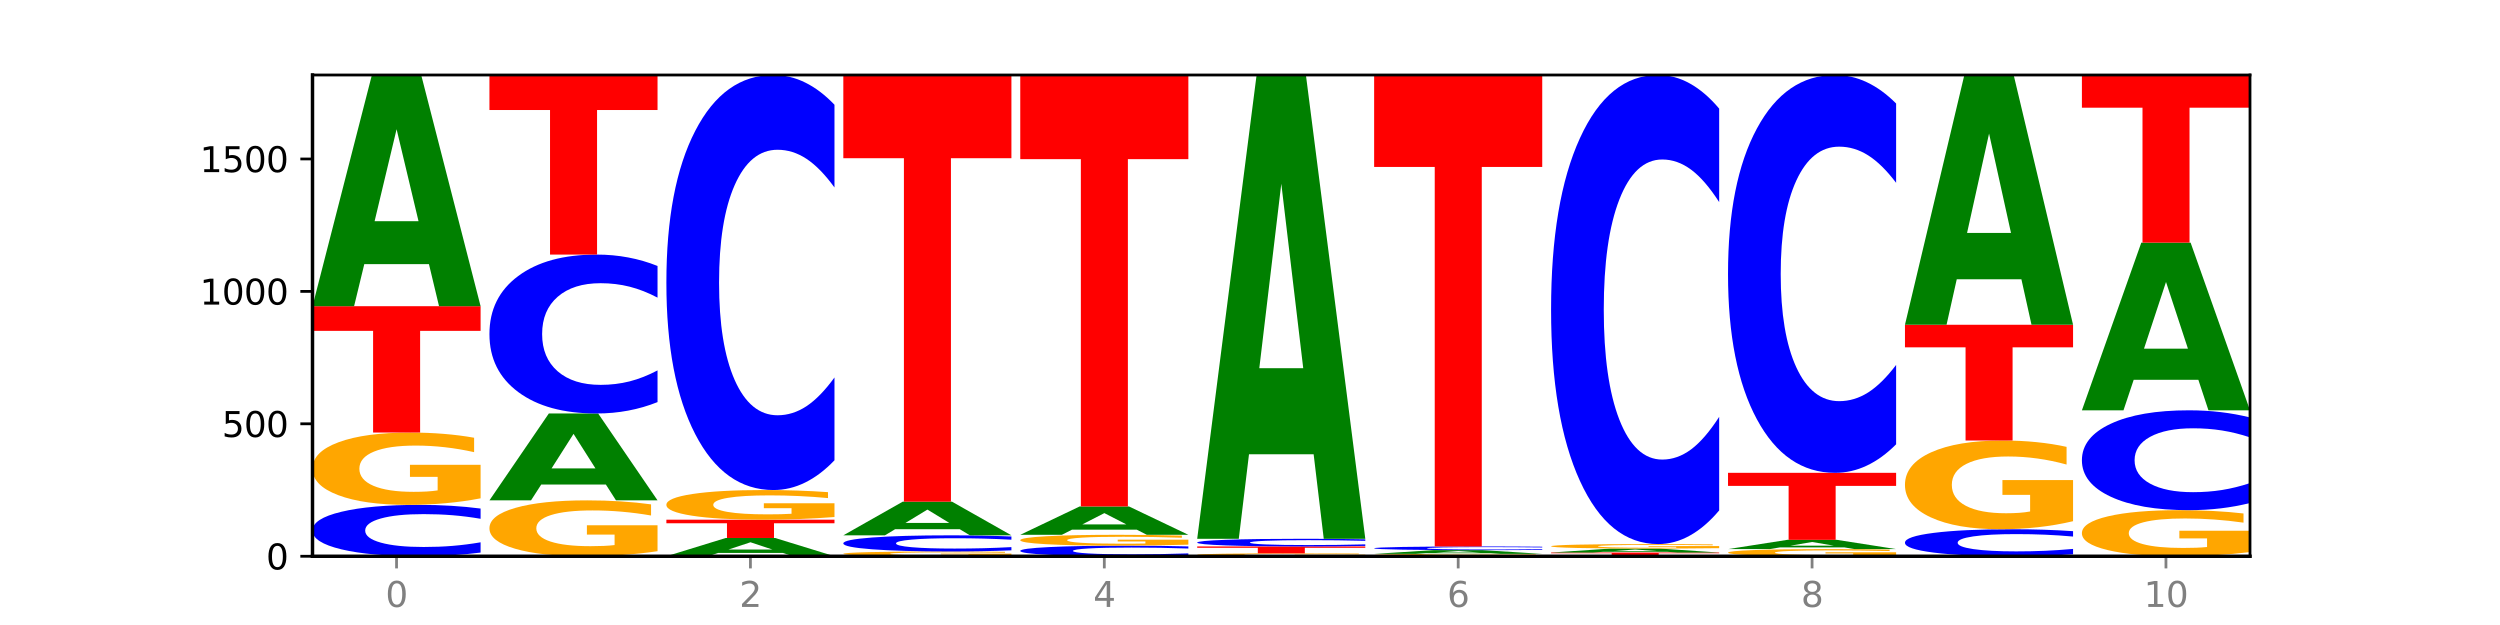 <?xml version="1.0" encoding="utf-8" standalone="no"?>
<!DOCTYPE svg PUBLIC "-//W3C//DTD SVG 1.1//EN"
  "http://www.w3.org/Graphics/SVG/1.1/DTD/svg11.dtd">
<svg xmlns:xlink="http://www.w3.org/1999/xlink" width="720pt" height="180pt" viewBox="0 0 720 180" xmlns="http://www.w3.org/2000/svg" version="1.1">
 <defs>
  <style type="text/css">*{stroke-linejoin: round; stroke-linecap: butt}</style>
 </defs>
 <g id="figure_1">
  <g id="patch_1">
   <path d="M 0 180 
L 720 180 
L 720 0 
L 0 0 
z
" style="fill: #ffffff"/>
  </g>
  <g id="axes_1">
   <g id="patch_2">
    <path d="M 90 160.2 
L 648 160.2 
L 648 21.6 
L 90 21.6 
z
" style="fill: #ffffff"/>
   </g>
   <g id="line2d_1">
    <path d="M 90 160.2 
L 648 160.2 
" clip-path="url(#p11164f118c)" style="fill: none; stroke: #000000; stroke-width: 0.5; stroke-linecap: square"/>
   </g>
   <g id="patch_3">
    <path d="M 138.411 159.139 
Q 134.361 159.665 129.983 159.931 
Q 125.604 160.2 120.835 160.2 
Q 106.613 160.2 98.306 158.207 
Q 90 156.214 90 152.805 
Q 90 149.385 98.306 147.395 
Q 106.613 145.402 120.835 145.402 
Q 125.604 145.402 129.983 145.671 
Q 134.361 145.937 138.411 146.462 
L 138.411 149.412 
Q 134.325 148.715 130.361 148.391 
Q 126.397 148.067 122.018 148.067 
Q 114.163 148.067 109.662 149.33 
Q 105.173 150.589 105.173 152.805 
Q 105.173 155.013 109.662 156.275 
Q 114.163 157.534 122.018 157.534 
Q 126.397 157.534 130.361 157.21 
Q 134.325 156.883 138.411 156.186 
L 138.411 159.139 
z
" clip-path="url(#p11164f118c)" style="fill: #0000ff"/>
   </g>
   <g id="patch_4">
    <path d="M 138.411 143.518 
Q 133.529 144.46 128.277 144.933 
Q 123.026 145.402 117.428 145.402 
Q 104.777 145.402 97.389 142.597 
Q 90 139.792 90 134.996 
Q 90 130.144 97.519 127.361 
Q 105.048 124.577 118.144 124.577 
Q 123.189 124.577 127.811 124.956 
Q 132.444 125.33 136.545 126.07 
L 136.545 130.221 
Q 132.313 129.271 128.126 128.802 
Q 123.938 128.328 119.728 128.328 
Q 111.938 128.328 107.717 130.058 
Q 103.497 131.783 103.497 134.996 
Q 103.497 138.179 107.566 139.917 
Q 111.634 141.651 119.12 141.651 
Q 121.16 141.651 122.907 141.552 
Q 124.654 141.449 126.042 141.233 
L 126.042 137.336 
L 118.068 137.336 
L 118.068 133.865 
L 138.411 133.865 
L 138.411 143.518 
z
" clip-path="url(#p11164f118c)" style="fill: #ffa600"/>
   </g>
   <g id="patch_5">
    <path d="M 90 88.192 
L 138.411 88.192 
L 138.411 95.288 
L 120.994 95.288 
L 120.994 124.577 
L 107.45 124.577 
L 107.45 95.288 
L 90 95.288 
L 90 88.192 
z
" clip-path="url(#p11164f118c)" style="fill: #ff0000"/>
   </g>
   <g id="patch_6">
    <path d="M 123.534 76.061 
L 104.916 76.061 
L 101.977 88.192 
L 90 88.192 
L 107.104 21.6 
L 121.307 21.6 
L 138.411 88.192 
L 126.444 88.192 
L 123.534 76.061 
z
M 107.886 63.702 
L 120.535 63.702 
L 114.22 37.213 
L 107.886 63.702 
z
" clip-path="url(#p11164f118c)" style="fill: #008000"/>
   </g>
   <g id="patch_7">
    <path d="M 189.37 158.744 
Q 184.488 159.472 179.236 159.838 
Q 173.985 160.2 168.387 160.2 
Q 155.736 160.2 148.347 158.032 
Q 140.959 155.865 140.959 152.157 
Q 140.959 148.407 148.478 146.256 
Q 156.007 144.105 169.103 144.105 
Q 174.148 144.105 178.77 144.398 
Q 183.403 144.687 187.504 145.259 
L 187.504 148.467 
Q 183.272 147.732 179.084 147.37 
Q 174.896 147.004 170.687 147.004 
Q 162.897 147.004 158.676 148.341 
Q 154.456 149.674 154.456 152.157 
Q 154.456 154.618 158.524 155.961 
Q 162.593 157.301 170.079 157.301 
Q 172.119 157.301 173.866 157.224 
Q 175.613 157.145 177.001 156.978 
L 177.001 153.966 
L 169.027 153.966 
L 169.027 151.283 
L 189.37 151.283 
L 189.37 158.744 
z
" clip-path="url(#p11164f118c)" style="fill: #ffa600"/>
   </g>
   <g id="patch_8">
    <path d="M 174.493 139.547 
L 155.875 139.547 
L 152.935 144.105 
L 140.959 144.105 
L 158.063 119.085 
L 172.266 119.085 
L 189.37 144.105 
L 177.403 144.105 
L 174.493 139.547 
z
M 158.845 134.904 
L 171.494 134.904 
L 165.179 124.951 
L 158.845 134.904 
z
" clip-path="url(#p11164f118c)" style="fill: #008000"/>
   </g>
   <g id="patch_9">
    <path d="M 189.37 115.805 
Q 185.32 117.431 180.942 118.253 
Q 176.563 119.085 171.794 119.085 
Q 157.572 119.085 149.265 112.921 
Q 140.959 106.757 140.959 96.216 
Q 140.959 85.636 149.265 79.482 
Q 157.572 73.318 171.794 73.318 
Q 176.563 73.318 180.942 74.15 
Q 185.32 74.972 189.37 76.598 
L 189.37 85.721 
Q 185.284 83.566 181.32 82.564 
Q 177.356 81.562 172.977 81.562 
Q 165.122 81.562 160.621 85.466 
Q 156.132 89.361 156.132 96.216 
Q 156.132 103.042 160.621 106.946 
Q 165.122 110.841 172.977 110.841 
Q 177.356 110.841 181.32 109.839 
Q 185.284 108.828 189.37 106.672 
L 189.37 115.805 
z
" clip-path="url(#p11164f118c)" style="fill: #0000ff"/>
   </g>
   <g id="patch_10">
    <path d="M 140.959 21.6 
L 189.37 21.6 
L 189.37 31.686 
L 171.953 31.686 
L 171.953 73.318 
L 158.409 73.318 
L 158.409 31.686 
L 140.959 31.686 
L 140.959 21.6 
z
" clip-path="url(#p11164f118c)" style="fill: #ff0000"/>
   </g>
   <g id="patch_11">
    <path d="M 225.452 159.241 
L 206.834 159.241 
L 203.894 160.2 
L 191.918 160.2 
L 209.021 154.937 
L 223.225 154.937 
L 240.329 160.2 
L 228.362 160.2 
L 225.452 159.241 
z
M 209.803 158.264 
L 222.453 158.264 
L 216.138 156.171 
L 209.803 158.264 
z
" clip-path="url(#p11164f118c)" style="fill: #008000"/>
   </g>
   <g id="patch_12">
    <path d="M 191.918 149.673 
L 240.329 149.673 
L 240.329 150.7 
L 222.912 150.7 
L 222.912 154.937 
L 209.368 154.937 
L 209.368 150.7 
L 191.918 150.7 
L 191.918 149.673 
z
" clip-path="url(#p11164f118c)" style="fill: #ff0000"/>
   </g>
   <g id="patch_13">
    <path d="M 240.329 148.9 
Q 235.446 149.287 230.195 149.481 
Q 224.944 149.673 219.346 149.673 
Q 206.695 149.673 199.306 148.523 
Q 191.918 147.372 191.918 145.404 
Q 191.918 143.414 199.437 142.272 
Q 206.966 141.13 220.062 141.13 
Q 225.107 141.13 229.729 141.285 
Q 234.361 141.439 238.463 141.742 
L 238.463 143.445 
Q 234.231 143.055 230.043 142.863 
Q 225.855 142.669 221.646 142.669 
Q 213.856 142.669 209.635 143.378 
Q 205.415 144.086 205.415 145.404 
Q 205.415 146.71 209.483 147.423 
Q 213.552 148.135 221.038 148.135 
Q 223.078 148.135 224.825 148.094 
Q 226.571 148.052 227.96 147.963 
L 227.96 146.364 
L 219.986 146.364 
L 219.986 144.94 
L 240.329 144.94 
L 240.329 148.9 
z
" clip-path="url(#p11164f118c)" style="fill: #ffa600"/>
   </g>
   <g id="patch_14">
    <path d="M 240.329 132.562 
Q 236.279 136.809 231.9 138.957 
Q 227.522 141.13 222.753 141.13 
Q 208.53 141.13 200.224 125.031 
Q 191.918 108.933 191.918 81.402 
Q 191.918 53.773 200.224 37.699 
Q 208.53 21.6 222.753 21.6 
Q 227.522 21.6 231.9 23.773 
Q 236.279 25.921 240.329 30.168 
L 240.329 53.995 
Q 236.243 48.365 232.279 45.748 
Q 228.314 43.131 223.936 43.131 
Q 216.081 43.131 211.58 53.328 
Q 207.091 63.501 207.091 81.402 
Q 207.091 99.229 211.58 109.427 
Q 216.081 119.599 223.936 119.599 
Q 228.314 119.599 232.279 116.982 
Q 236.243 114.34 240.329 108.711 
L 240.329 132.562 
z
" clip-path="url(#p11164f118c)" style="fill: #0000ff"/>
   </g>
   <g id="patch_15">
    <path d="M 291.288 160.076 
Q 286.405 160.138 281.154 160.169 
Q 275.903 160.2 270.305 160.2 
Q 257.654 160.2 250.265 160.015 
Q 242.877 159.83 242.877 159.514 
Q 242.877 159.194 250.395 159.01 
Q 257.925 158.827 271.021 158.827 
Q 276.066 158.827 280.688 158.852 
Q 285.32 158.877 289.422 158.925 
L 289.422 159.199 
Q 285.19 159.136 281.002 159.105 
Q 276.814 159.074 272.605 159.074 
Q 264.815 159.074 260.594 159.188 
Q 256.374 159.302 256.374 159.514 
Q 256.374 159.724 260.442 159.838 
Q 264.511 159.953 271.997 159.953 
Q 274.037 159.953 275.784 159.946 
Q 277.53 159.939 278.919 159.925 
L 278.919 159.668 
L 270.945 159.668 
L 270.945 159.439 
L 291.288 159.439 
L 291.288 160.076 
z
" clip-path="url(#p11164f118c)" style="fill: #ffa600"/>
   </g>
   <g id="patch_16">
    <path d="M 291.288 158.493 
Q 287.238 158.659 282.859 158.742 
Q 278.481 158.827 273.711 158.827 
Q 259.489 158.827 251.183 158.2 
Q 242.877 157.574 242.877 156.502 
Q 242.877 155.426 251.183 154.801 
Q 259.489 154.174 273.711 154.174 
Q 278.481 154.174 282.859 154.258 
Q 287.238 154.342 291.288 154.507 
L 291.288 155.435 
Q 287.202 155.216 283.237 155.114 
Q 279.273 155.012 274.895 155.012 
Q 267.04 155.012 262.539 155.409 
Q 258.05 155.805 258.05 156.502 
Q 258.05 157.196 262.539 157.593 
Q 267.04 157.989 274.895 157.989 
Q 279.273 157.989 283.237 157.887 
Q 287.202 157.784 291.288 157.565 
L 291.288 158.493 
z
" clip-path="url(#p11164f118c)" style="fill: #0000ff"/>
   </g>
   <g id="patch_17">
    <path d="M 276.411 152.409 
L 257.793 152.409 
L 254.853 154.174 
L 242.877 154.174 
L 259.98 144.486 
L 274.184 144.486 
L 291.288 154.174 
L 279.321 154.174 
L 276.411 152.409 
z
M 260.762 150.611 
L 273.412 150.611 
L 267.097 146.758 
L 260.762 150.611 
z
" clip-path="url(#p11164f118c)" style="fill: #008000"/>
   </g>
   <g id="patch_18">
    <path d="M 242.877 21.6 
L 291.288 21.6 
L 291.288 45.566 
L 273.871 45.566 
L 273.871 144.486 
L 260.327 144.486 
L 260.327 45.566 
L 242.877 45.566 
L 242.877 21.6 
z
" clip-path="url(#p11164f118c)" style="fill: #ff0000"/>
   </g>
   <g id="patch_19">
    <path d="M 342.247 159.981 
Q 338.197 160.09 333.818 160.145 
Q 329.439 160.2 324.67 160.2 
Q 310.448 160.2 302.142 159.789 
Q 293.836 159.378 293.836 158.675 
Q 293.836 157.97 302.142 157.56 
Q 310.448 157.149 324.67 157.149 
Q 329.439 157.149 333.818 157.204 
Q 338.197 157.259 342.247 157.368 
L 342.247 157.976 
Q 338.16 157.832 334.196 157.765 
Q 330.232 157.698 325.853 157.698 
Q 317.998 157.698 313.498 157.959 
Q 309.009 158.218 309.009 158.675 
Q 309.009 159.13 313.498 159.391 
Q 317.998 159.65 325.853 159.65 
Q 330.232 159.65 334.196 159.584 
Q 338.16 159.516 342.247 159.372 
L 342.247 159.981 
z
" clip-path="url(#p11164f118c)" style="fill: #0000ff"/>
   </g>
   <g id="patch_20">
    <path d="M 342.247 156.866 
Q 337.364 157.007 332.113 157.078 
Q 326.862 157.149 321.263 157.149 
Q 308.613 157.149 301.224 156.728 
Q 293.836 156.306 293.836 155.586 
Q 293.836 154.857 301.354 154.439 
Q 308.884 154.021 321.98 154.021 
Q 327.025 154.021 331.647 154.078 
Q 336.279 154.134 340.38 154.246 
L 340.38 154.869 
Q 336.149 154.726 331.961 154.656 
Q 327.773 154.585 323.564 154.585 
Q 315.774 154.585 311.553 154.844 
Q 307.333 155.103 307.333 155.586 
Q 307.333 156.064 311.401 156.325 
Q 315.47 156.585 322.956 156.585 
Q 324.996 156.585 326.742 156.571 
Q 328.489 156.555 329.878 156.523 
L 329.878 155.937 
L 321.904 155.937 
L 321.904 155.416 
L 342.247 155.416 
L 342.247 156.866 
z
" clip-path="url(#p11164f118c)" style="fill: #ffa600"/>
   </g>
   <g id="patch_21">
    <path d="M 327.37 152.535 
L 308.752 152.535 
L 305.812 154.021 
L 293.836 154.021 
L 310.939 145.859 
L 325.143 145.859 
L 342.247 154.021 
L 330.28 154.021 
L 327.37 152.535 
z
M 311.721 151.02 
L 324.371 151.02 
L 318.056 147.773 
L 311.721 151.02 
z
" clip-path="url(#p11164f118c)" style="fill: #008000"/>
   </g>
   <g id="patch_22">
    <path d="M 293.836 21.6 
L 342.247 21.6 
L 342.247 45.834 
L 324.83 45.834 
L 324.83 145.859 
L 311.286 145.859 
L 311.286 45.834 
L 293.836 45.834 
L 293.836 21.6 
z
" clip-path="url(#p11164f118c)" style="fill: #ff0000"/>
   </g>
   <g id="patch_23">
    <path d="M 393.205 160.124 
Q 388.323 160.162 383.072 160.181 
Q 377.821 160.2 372.222 160.2 
Q 359.572 160.2 352.183 160.087 
Q 344.795 159.974 344.795 159.781 
Q 344.795 159.585 352.313 159.473 
Q 359.843 159.361 372.938 159.361 
Q 377.983 159.361 382.605 159.376 
Q 387.238 159.391 391.339 159.421 
L 391.339 159.588 
Q 387.108 159.55 382.92 159.531 
Q 378.732 159.512 374.522 159.512 
Q 366.732 159.512 362.512 159.582 
Q 358.291 159.651 358.291 159.781 
Q 358.291 159.909 362.36 159.979 
Q 366.429 160.049 373.915 160.049 
Q 375.955 160.049 377.701 160.045 
Q 379.448 160.041 380.837 160.032 
L 380.837 159.875 
L 372.862 159.875 
L 372.862 159.735 
L 393.205 159.735 
L 393.205 160.124 
z
" clip-path="url(#p11164f118c)" style="fill: #ffa600"/>
   </g>
   <g id="patch_24">
    <path d="M 344.795 157.378 
L 393.205 157.378 
L 393.205 157.764 
L 375.789 157.764 
L 375.789 159.361 
L 362.245 159.361 
L 362.245 157.764 
L 344.795 157.764 
L 344.795 157.378 
z
" clip-path="url(#p11164f118c)" style="fill: #ff0000"/>
   </g>
   <g id="patch_25">
    <path d="M 393.205 157.219 
Q 389.156 157.298 384.777 157.337 
Q 380.398 157.378 375.629 157.378 
Q 361.407 157.378 353.101 157.08 
Q 344.795 156.782 344.795 156.272 
Q 344.795 155.761 353.101 155.463 
Q 361.407 155.166 375.629 155.166 
Q 380.398 155.166 384.777 155.206 
Q 389.156 155.246 393.205 155.324 
L 393.205 155.765 
Q 389.119 155.661 385.155 155.612 
Q 381.191 155.564 376.812 155.564 
Q 368.957 155.564 364.457 155.753 
Q 359.968 155.941 359.968 156.272 
Q 359.968 156.602 364.457 156.791 
Q 368.957 156.979 376.812 156.979 
Q 381.191 156.979 385.155 156.931 
Q 389.119 156.882 393.205 156.778 
L 393.205 157.219 
z
" clip-path="url(#p11164f118c)" style="fill: #0000ff"/>
   </g>
   <g id="patch_26">
    <path d="M 378.329 130.834 
L 359.711 130.834 
L 356.771 155.166 
L 344.795 155.166 
L 361.898 21.6 
L 376.102 21.6 
L 393.205 155.166 
L 381.239 155.166 
L 378.329 130.834 
z
M 362.68 106.045 
L 375.33 106.045 
L 369.015 52.916 
L 362.68 106.045 
z
" clip-path="url(#p11164f118c)" style="fill: #008000"/>
   </g>
   <g id="patch_27">
    <path d="M 444.164 160.138 
Q 439.282 160.169 434.031 160.185 
Q 428.78 160.2 423.181 160.2 
Q 410.531 160.2 403.142 160.108 
Q 395.753 160.015 395.753 159.857 
Q 395.753 159.697 403.272 159.605 
Q 410.802 159.513 423.897 159.513 
Q 428.942 159.513 433.564 159.526 
Q 438.197 159.538 442.298 159.563 
L 442.298 159.7 
Q 438.067 159.668 433.879 159.653 
Q 429.691 159.637 425.481 159.637 
Q 417.691 159.637 413.471 159.694 
Q 409.25 159.751 409.25 159.857 
Q 409.25 159.962 413.319 160.019 
Q 417.388 160.076 424.874 160.076 
Q 426.914 160.076 428.66 160.073 
Q 430.407 160.07 431.796 160.063 
L 431.796 159.934 
L 423.821 159.934 
L 423.821 159.82 
L 444.164 159.82 
L 444.164 160.138 
z
" clip-path="url(#p11164f118c)" style="fill: #ffa600"/>
   </g>
   <g id="patch_28">
    <path d="M 429.288 159.319 
L 410.67 159.319 
L 407.73 159.513 
L 395.753 159.513 
L 412.857 158.446 
L 427.061 158.446 
L 444.164 159.513 
L 432.198 159.513 
L 429.288 159.319 
z
M 413.639 159.121 
L 426.289 159.121 
L 419.974 158.696 
L 413.639 159.121 
z
" clip-path="url(#p11164f118c)" style="fill: #008000"/>
   </g>
   <g id="patch_29">
    <path d="M 444.164 158.369 
Q 440.115 158.407 435.736 158.426 
Q 431.357 158.446 426.588 158.446 
Q 412.366 158.446 404.06 158.302 
Q 395.753 158.158 395.753 157.912 
Q 395.753 157.665 404.06 157.521 
Q 412.366 157.378 426.588 157.378 
Q 431.357 157.378 435.736 157.397 
Q 440.115 157.416 444.164 157.454 
L 444.164 157.667 
Q 440.078 157.617 436.114 157.593 
Q 432.15 157.57 427.771 157.57 
Q 419.916 157.57 415.415 157.661 
Q 410.927 157.752 410.927 157.912 
Q 410.927 158.071 415.415 158.162 
Q 419.916 158.253 427.771 158.253 
Q 432.15 158.253 436.114 158.23 
Q 440.078 158.206 444.164 158.156 
L 444.164 158.369 
z
" clip-path="url(#p11164f118c)" style="fill: #0000ff"/>
   </g>
   <g id="patch_30">
    <path d="M 395.753 21.6 
L 444.164 21.6 
L 444.164 48.08 
L 426.748 48.08 
L 426.748 157.378 
L 413.204 157.378 
L 413.204 48.08 
L 395.753 48.08 
L 395.753 21.6 
z
" clip-path="url(#p11164f118c)" style="fill: #ff0000"/>
   </g>
   <g id="patch_31">
    <path d="M 446.712 159.132 
L 495.123 159.132 
L 495.123 159.34 
L 477.707 159.34 
L 477.707 160.2 
L 464.163 160.2 
L 464.163 159.34 
L 446.712 159.34 
L 446.712 159.132 
z
" clip-path="url(#p11164f118c)" style="fill: #ff0000"/>
   </g>
   <g id="patch_32">
    <path d="M 480.247 158.924 
L 461.629 158.924 
L 458.689 159.132 
L 446.712 159.132 
L 463.816 157.988 
L 478.02 157.988 
L 495.123 159.132 
L 483.157 159.132 
L 480.247 158.924 
z
M 464.598 158.711 
L 477.248 158.711 
L 470.933 158.256 
L 464.598 158.711 
z
" clip-path="url(#p11164f118c)" style="fill: #008000"/>
   </g>
   <g id="patch_33">
    <path d="M 495.123 157.871 
Q 490.241 157.929 484.99 157.959 
Q 479.739 157.988 474.14 157.988 
Q 461.489 157.988 454.101 157.813 
Q 446.712 157.639 446.712 157.34 
Q 446.712 157.038 454.231 156.864 
Q 461.761 156.691 474.856 156.691 
Q 479.901 156.691 484.523 156.715 
Q 489.156 156.738 493.257 156.784 
L 493.257 157.043 
Q 489.026 156.983 484.838 156.954 
Q 480.65 156.925 476.44 156.925 
Q 468.65 156.925 464.43 157.032 
Q 460.209 157.14 460.209 157.34 
Q 460.209 157.538 464.278 157.646 
Q 468.346 157.754 475.833 157.754 
Q 477.872 157.754 479.619 157.748 
Q 481.366 157.742 482.755 157.728 
L 482.755 157.486 
L 474.78 157.486 
L 474.78 157.269 
L 495.123 157.269 
L 495.123 157.871 
z
" clip-path="url(#p11164f118c)" style="fill: #ffa600"/>
   </g>
   <g id="patch_34">
    <path d="M 495.123 147.008 
Q 491.074 151.808 486.695 154.235 
Q 482.316 156.691 477.547 156.691 
Q 463.325 156.691 455.019 138.497 
Q 446.712 120.302 446.712 89.187 
Q 446.712 57.961 455.019 39.794 
Q 463.325 21.6 477.547 21.6 
Q 482.316 21.6 486.695 24.056 
Q 491.074 26.483 495.123 31.283 
L 495.123 58.212 
Q 491.037 51.85 487.073 48.892 
Q 483.109 45.934 478.73 45.934 
Q 470.875 45.934 466.374 57.459 
Q 461.886 68.956 461.886 89.187 
Q 461.886 109.335 466.374 120.86 
Q 470.875 132.357 478.73 132.357 
Q 483.109 132.357 487.073 129.399 
Q 491.037 126.414 495.123 120.051 
L 495.123 147.008 
z
" clip-path="url(#p11164f118c)" style="fill: #0000ff"/>
   </g>
   <g id="patch_35">
    <path d="M 546.082 160.014 
Q 541.2 160.107 535.949 160.154 
Q 530.697 160.2 525.099 160.2 
Q 512.448 160.2 505.06 159.923 
Q 497.671 159.645 497.671 159.171 
Q 497.671 158.691 505.19 158.416 
Q 512.72 158.14 525.815 158.14 
Q 530.86 158.14 535.482 158.178 
Q 540.115 158.215 544.216 158.288 
L 544.216 158.699 
Q 539.985 158.605 535.797 158.558 
Q 531.609 158.511 527.399 158.511 
Q 519.609 158.511 515.389 158.682 
Q 511.168 158.853 511.168 159.171 
Q 511.168 159.486 515.237 159.658 
Q 519.305 159.829 526.792 159.829 
Q 528.831 159.829 530.578 159.819 
Q 532.325 159.809 533.714 159.788 
L 533.714 159.402 
L 525.739 159.402 
L 525.739 159.059 
L 546.082 159.059 
L 546.082 160.014 
z
" clip-path="url(#p11164f118c)" style="fill: #ffa600"/>
   </g>
   <g id="patch_36">
    <path d="M 531.206 157.654 
L 512.587 157.654 
L 509.648 158.14 
L 497.671 158.14 
L 514.775 155.471 
L 528.979 155.471 
L 546.082 158.14 
L 534.116 158.14 
L 531.206 157.654 
z
M 515.557 157.159 
L 528.206 157.159 
L 521.892 156.097 
L 515.557 157.159 
z
" clip-path="url(#p11164f118c)" style="fill: #008000"/>
   </g>
   <g id="patch_37">
    <path d="M 497.671 136.172 
L 546.082 136.172 
L 546.082 139.936 
L 528.666 139.936 
L 528.666 155.471 
L 515.122 155.471 
L 515.122 139.936 
L 497.671 139.936 
L 497.671 136.172 
z
" clip-path="url(#p11164f118c)" style="fill: #ff0000"/>
   </g>
   <g id="patch_38">
    <path d="M 546.082 127.959 
Q 542.033 132.03 537.654 134.089 
Q 533.275 136.172 528.506 136.172 
Q 514.284 136.172 505.978 120.741 
Q 497.671 105.31 497.671 78.921 
Q 497.671 52.438 505.978 37.031 
Q 514.284 21.6 528.506 21.6 
Q 533.275 21.6 537.654 23.683 
Q 542.033 25.742 546.082 29.812 
L 546.082 52.651 
Q 541.996 47.255 538.032 44.746 
Q 534.068 42.238 529.689 42.238 
Q 521.834 42.238 517.333 52.012 
Q 512.845 61.763 512.845 78.921 
Q 512.845 96.009 517.333 105.784 
Q 521.834 115.534 529.689 115.534 
Q 534.068 115.534 538.032 113.026 
Q 541.996 110.493 546.082 105.097 
L 546.082 127.959 
z
" clip-path="url(#p11164f118c)" style="fill: #0000ff"/>
   </g>
   <g id="patch_39">
    <path d="M 597.041 159.642 
Q 592.992 159.919 588.613 160.059 
Q 584.234 160.2 579.465 160.2 
Q 565.243 160.2 556.936 159.152 
Q 548.63 158.104 548.63 156.312 
Q 548.63 154.514 556.936 153.467 
Q 565.243 152.419 579.465 152.419 
Q 584.234 152.419 588.613 152.561 
Q 592.992 152.701 597.041 152.977 
L 597.041 154.528 
Q 592.955 154.162 588.991 153.991 
Q 585.027 153.821 580.648 153.821 
Q 572.793 153.821 568.292 154.485 
Q 563.804 155.147 563.804 156.312 
Q 563.804 157.473 568.292 158.136 
Q 572.793 158.799 580.648 158.799 
Q 585.027 158.799 588.991 158.628 
Q 592.955 158.456 597.041 158.09 
L 597.041 159.642 
z
" clip-path="url(#p11164f118c)" style="fill: #0000ff"/>
   </g>
   <g id="patch_40">
    <path d="M 597.041 150.107 
Q 592.159 151.263 586.908 151.844 
Q 581.656 152.419 576.058 152.419 
Q 563.407 152.419 556.019 148.978 
Q 548.63 145.536 548.63 139.651 
Q 548.63 133.696 556.149 130.281 
Q 563.679 126.866 576.774 126.866 
Q 581.819 126.866 586.441 127.33 
Q 591.074 127.79 595.175 128.697 
L 595.175 133.791 
Q 590.944 132.625 586.756 132.049 
Q 582.568 131.469 578.358 131.469 
Q 570.568 131.469 566.348 133.591 
Q 562.127 135.707 562.127 139.651 
Q 562.127 143.557 566.196 145.689 
Q 570.264 147.817 577.75 147.817 
Q 579.79 147.817 581.537 147.695 
Q 583.284 147.568 584.673 147.305 
L 584.673 142.522 
L 576.698 142.522 
L 576.698 138.262 
L 597.041 138.262 
L 597.041 150.107 
z
" clip-path="url(#p11164f118c)" style="fill: #ffa600"/>
   </g>
   <g id="patch_41">
    <path d="M 548.63 93.532 
L 597.041 93.532 
L 597.041 100.033 
L 579.624 100.033 
L 579.624 126.866 
L 566.081 126.866 
L 566.081 100.033 
L 548.63 100.033 
L 548.63 93.532 
z
" clip-path="url(#p11164f118c)" style="fill: #ff0000"/>
   </g>
   <g id="patch_42">
    <path d="M 582.164 80.428 
L 563.546 80.428 
L 560.607 93.532 
L 548.63 93.532 
L 565.734 21.6 
L 579.937 21.6 
L 597.041 93.532 
L 585.074 93.532 
L 582.164 80.428 
z
M 566.516 67.078 
L 579.165 67.078 
L 572.85 38.465 
L 566.516 67.078 
z
" clip-path="url(#p11164f118c)" style="fill: #008000"/>
   </g>
   <g id="patch_43">
    <path d="M 648 158.999 
Q 643.118 159.6 637.866 159.901 
Q 632.615 160.2 627.017 160.2 
Q 614.366 160.2 606.978 158.412 
Q 599.589 156.625 599.589 153.568 
Q 599.589 150.475 607.108 148.701 
Q 614.637 146.927 627.733 146.927 
Q 632.778 146.927 637.4 147.169 
Q 642.033 147.407 646.134 147.879 
L 646.134 150.524 
Q 641.903 149.919 637.715 149.62 
Q 633.527 149.318 629.317 149.318 
Q 621.527 149.318 617.306 150.42 
Q 613.086 151.52 613.086 153.568 
Q 613.086 155.597 617.155 156.704 
Q 621.223 157.809 628.709 157.809 
Q 630.749 157.809 632.496 157.746 
Q 634.243 157.68 635.631 157.543 
L 635.631 155.059 
L 627.657 155.059 
L 627.657 152.847 
L 648 152.847 
L 648 158.999 
z
" clip-path="url(#p11164f118c)" style="fill: #ffa600"/>
   </g>
   <g id="patch_44">
    <path d="M 648 144.866 
Q 643.951 145.888 639.572 146.405 
Q 635.193 146.927 630.424 146.927 
Q 616.202 146.927 607.895 143.054 
Q 599.589 139.181 599.589 132.558 
Q 599.589 125.91 607.895 122.043 
Q 616.202 118.17 630.424 118.17 
Q 635.193 118.17 639.572 118.693 
Q 643.951 119.21 648 120.231 
L 648 125.964 
Q 643.914 124.609 639.95 123.98 
Q 635.986 123.35 631.607 123.35 
Q 623.752 123.35 619.251 125.803 
Q 614.762 128.251 614.762 132.558 
Q 614.762 136.847 619.251 139.3 
Q 623.752 141.747 631.607 141.747 
Q 635.986 141.747 639.95 141.118 
Q 643.914 140.482 648 139.128 
L 648 144.866 
z
" clip-path="url(#p11164f118c)" style="fill: #0000ff"/>
   </g>
   <g id="patch_45">
    <path d="M 633.123 109.374 
L 614.505 109.374 
L 611.566 118.17 
L 599.589 118.17 
L 616.693 69.885 
L 630.896 69.885 
L 648 118.17 
L 636.033 118.17 
L 633.123 109.374 
z
M 617.475 100.412 
L 630.124 100.412 
L 623.809 81.206 
L 617.475 100.412 
z
" clip-path="url(#p11164f118c)" style="fill: #008000"/>
   </g>
   <g id="patch_46">
    <path d="M 599.589 21.6 
L 648 21.6 
L 648 31.017 
L 630.583 31.017 
L 630.583 69.885 
L 617.04 69.885 
L 617.04 31.017 
L 599.589 31.017 
L 599.589 21.6 
z
" clip-path="url(#p11164f118c)" style="fill: #ff0000"/>
   </g>
   <g id="matplotlib.axis_1">
    <g id="xtick_1">
     <g id="line2d_2">
      <defs>
       <path id="m7d6d00379e" d="M 0 0 
L 0 3.5 
" style="stroke: #808080; stroke-width: 0.8"/>
      </defs>
      <g>
       <use xlink:href="#m7d6d00379e" x="114.205" y="160.2" style="fill: #808080; stroke: #808080; stroke-width: 0.8"/>
      </g>
     </g>
     <g id="text_1">
      <!-- 0 -->
      <g style="fill: #808080" transform="translate(111.024 174.798) scale(0.1 -0.1)">
       <defs>
        <path id="DejaVuSans-30" d="M 2034 4250 
Q 1547 4250 1301 3770 
Q 1056 3291 1056 2328 
Q 1056 1369 1301 889 
Q 1547 409 2034 409 
Q 2525 409 2770 889 
Q 3016 1369 3016 2328 
Q 3016 3291 2770 3770 
Q 2525 4250 2034 4250 
z
M 2034 4750 
Q 2819 4750 3233 4129 
Q 3647 3509 3647 2328 
Q 3647 1150 3233 529 
Q 2819 -91 2034 -91 
Q 1250 -91 836 529 
Q 422 1150 422 2328 
Q 422 3509 836 4129 
Q 1250 4750 2034 4750 
z
" transform="scale(0.016)"/>
       </defs>
       <use xlink:href="#DejaVuSans-30"/>
      </g>
     </g>
    </g>
    <g id="xtick_2">
     <g id="line2d_3">
      <g>
       <use xlink:href="#m7d6d00379e" x="216.123" y="160.2" style="fill: #808080; stroke: #808080; stroke-width: 0.8"/>
      </g>
     </g>
     <g id="text_2">
      <!-- 2 -->
      <g style="fill: #808080" transform="translate(212.942 174.798) scale(0.1 -0.1)">
       <defs>
        <path id="DejaVuSans-32" d="M 1228 531 
L 3431 531 
L 3431 0 
L 469 0 
L 469 531 
Q 828 903 1448 1529 
Q 2069 2156 2228 2338 
Q 2531 2678 2651 2914 
Q 2772 3150 2772 3378 
Q 2772 3750 2511 3984 
Q 2250 4219 1831 4219 
Q 1534 4219 1204 4116 
Q 875 4013 500 3803 
L 500 4441 
Q 881 4594 1212 4672 
Q 1544 4750 1819 4750 
Q 2544 4750 2975 4387 
Q 3406 4025 3406 3419 
Q 3406 3131 3298 2873 
Q 3191 2616 2906 2266 
Q 2828 2175 2409 1742 
Q 1991 1309 1228 531 
z
" transform="scale(0.016)"/>
       </defs>
       <use xlink:href="#DejaVuSans-32"/>
      </g>
     </g>
    </g>
    <g id="xtick_3">
     <g id="line2d_4">
      <g>
       <use xlink:href="#m7d6d00379e" x="318.041" y="160.2" style="fill: #808080; stroke: #808080; stroke-width: 0.8"/>
      </g>
     </g>
     <g id="text_3">
      <!-- 4 -->
      <g style="fill: #808080" transform="translate(314.86 174.798) scale(0.1 -0.1)">
       <defs>
        <path id="DejaVuSans-34" d="M 2419 4116 
L 825 1625 
L 2419 1625 
L 2419 4116 
z
M 2253 4666 
L 3047 4666 
L 3047 1625 
L 3713 1625 
L 3713 1100 
L 3047 1100 
L 3047 0 
L 2419 0 
L 2419 1100 
L 313 1100 
L 313 1709 
L 2253 4666 
z
" transform="scale(0.016)"/>
       </defs>
       <use xlink:href="#DejaVuSans-34"/>
      </g>
     </g>
    </g>
    <g id="xtick_4">
     <g id="line2d_5">
      <g>
       <use xlink:href="#m7d6d00379e" x="419.959" y="160.2" style="fill: #808080; stroke: #808080; stroke-width: 0.8"/>
      </g>
     </g>
     <g id="text_4">
      <!-- 6 -->
      <g style="fill: #808080" transform="translate(416.778 174.798) scale(0.1 -0.1)">
       <defs>
        <path id="DejaVuSans-36" d="M 2113 2584 
Q 1688 2584 1439 2293 
Q 1191 2003 1191 1497 
Q 1191 994 1439 701 
Q 1688 409 2113 409 
Q 2538 409 2786 701 
Q 3034 994 3034 1497 
Q 3034 2003 2786 2293 
Q 2538 2584 2113 2584 
z
M 3366 4563 
L 3366 3988 
Q 3128 4100 2886 4159 
Q 2644 4219 2406 4219 
Q 1781 4219 1451 3797 
Q 1122 3375 1075 2522 
Q 1259 2794 1537 2939 
Q 1816 3084 2150 3084 
Q 2853 3084 3261 2657 
Q 3669 2231 3669 1497 
Q 3669 778 3244 343 
Q 2819 -91 2113 -91 
Q 1303 -91 875 529 
Q 447 1150 447 2328 
Q 447 3434 972 4092 
Q 1497 4750 2381 4750 
Q 2619 4750 2861 4703 
Q 3103 4656 3366 4563 
z
" transform="scale(0.016)"/>
       </defs>
       <use xlink:href="#DejaVuSans-36"/>
      </g>
     </g>
    </g>
    <g id="xtick_5">
     <g id="line2d_6">
      <g>
       <use xlink:href="#m7d6d00379e" x="521.877" y="160.2" style="fill: #808080; stroke: #808080; stroke-width: 0.8"/>
      </g>
     </g>
     <g id="text_5">
      <!-- 8 -->
      <g style="fill: #808080" transform="translate(518.695 174.798) scale(0.1 -0.1)">
       <defs>
        <path id="DejaVuSans-38" d="M 2034 2216 
Q 1584 2216 1326 1975 
Q 1069 1734 1069 1313 
Q 1069 891 1326 650 
Q 1584 409 2034 409 
Q 2484 409 2743 651 
Q 3003 894 3003 1313 
Q 3003 1734 2745 1975 
Q 2488 2216 2034 2216 
z
M 1403 2484 
Q 997 2584 770 2862 
Q 544 3141 544 3541 
Q 544 4100 942 4425 
Q 1341 4750 2034 4750 
Q 2731 4750 3128 4425 
Q 3525 4100 3525 3541 
Q 3525 3141 3298 2862 
Q 3072 2584 2669 2484 
Q 3125 2378 3379 2068 
Q 3634 1759 3634 1313 
Q 3634 634 3220 271 
Q 2806 -91 2034 -91 
Q 1263 -91 848 271 
Q 434 634 434 1313 
Q 434 1759 690 2068 
Q 947 2378 1403 2484 
z
M 1172 3481 
Q 1172 3119 1398 2916 
Q 1625 2713 2034 2713 
Q 2441 2713 2670 2916 
Q 2900 3119 2900 3481 
Q 2900 3844 2670 4047 
Q 2441 4250 2034 4250 
Q 1625 4250 1398 4047 
Q 1172 3844 1172 3481 
z
" transform="scale(0.016)"/>
       </defs>
       <use xlink:href="#DejaVuSans-38"/>
      </g>
     </g>
    </g>
    <g id="xtick_6">
     <g id="line2d_7">
      <g>
       <use xlink:href="#m7d6d00379e" x="623.795" y="160.2" style="fill: #808080; stroke: #808080; stroke-width: 0.8"/>
      </g>
     </g>
     <g id="text_6">
      <!-- 10 -->
      <g style="fill: #808080" transform="translate(617.432 174.798) scale(0.1 -0.1)">
       <defs>
        <path id="DejaVuSans-31" d="M 794 531 
L 1825 531 
L 1825 4091 
L 703 3866 
L 703 4441 
L 1819 4666 
L 2450 4666 
L 2450 531 
L 3481 531 
L 3481 0 
L 794 0 
L 794 531 
z
" transform="scale(0.016)"/>
       </defs>
       <use xlink:href="#DejaVuSans-31"/>
       <use xlink:href="#DejaVuSans-30" x="63.623"/>
      </g>
     </g>
    </g>
   </g>
   <g id="matplotlib.axis_2">
    <g id="ytick_1">
     <g id="line2d_8">
      <defs>
       <path id="m669989ce2c" d="M 0 0 
L -3.5 0 
" style="stroke: #000000; stroke-width: 0.8"/>
      </defs>
      <g>
       <use xlink:href="#m669989ce2c" x="90" y="160.2" style="stroke: #000000; stroke-width: 0.8"/>
      </g>
     </g>
     <g id="text_7">
      <!-- 0 -->
      <g transform="translate(76.638 163.999) scale(0.1 -0.1)">
       <use xlink:href="#DejaVuSans-30"/>
      </g>
     </g>
    </g>
    <g id="ytick_2">
     <g id="line2d_9">
      <g>
       <use xlink:href="#m669989ce2c" x="90" y="122.06" style="stroke: #000000; stroke-width: 0.8"/>
      </g>
     </g>
     <g id="text_8">
      <!-- 500 -->
      <g transform="translate(63.913 125.859) scale(0.1 -0.1)">
       <defs>
        <path id="DejaVuSans-35" d="M 691 4666 
L 3169 4666 
L 3169 4134 
L 1269 4134 
L 1269 2991 
Q 1406 3038 1543 3061 
Q 1681 3084 1819 3084 
Q 2600 3084 3056 2656 
Q 3513 2228 3513 1497 
Q 3513 744 3044 326 
Q 2575 -91 1722 -91 
Q 1428 -91 1123 -41 
Q 819 9 494 109 
L 494 744 
Q 775 591 1075 516 
Q 1375 441 1709 441 
Q 2250 441 2565 725 
Q 2881 1009 2881 1497 
Q 2881 1984 2565 2268 
Q 2250 2553 1709 2553 
Q 1456 2553 1204 2497 
Q 953 2441 691 2322 
L 691 4666 
z
" transform="scale(0.016)"/>
       </defs>
       <use xlink:href="#DejaVuSans-35"/>
       <use xlink:href="#DejaVuSans-30" x="63.623"/>
       <use xlink:href="#DejaVuSans-30" x="127.246"/>
      </g>
     </g>
    </g>
    <g id="ytick_3">
     <g id="line2d_10">
      <g>
       <use xlink:href="#m669989ce2c" x="90" y="83.92" style="stroke: #000000; stroke-width: 0.8"/>
      </g>
     </g>
     <g id="text_9">
      <!-- 1000 -->
      <g transform="translate(57.55 87.72) scale(0.1 -0.1)">
       <use xlink:href="#DejaVuSans-31"/>
       <use xlink:href="#DejaVuSans-30" x="63.623"/>
       <use xlink:href="#DejaVuSans-30" x="127.246"/>
       <use xlink:href="#DejaVuSans-30" x="190.869"/>
      </g>
     </g>
    </g>
    <g id="ytick_4">
     <g id="line2d_11">
      <g>
       <use xlink:href="#m669989ce2c" x="90" y="45.781" style="stroke: #000000; stroke-width: 0.8"/>
      </g>
     </g>
     <g id="text_10">
      <!-- 1500 -->
      <g transform="translate(57.55 49.58) scale(0.1 -0.1)">
       <use xlink:href="#DejaVuSans-31"/>
       <use xlink:href="#DejaVuSans-35" x="63.623"/>
       <use xlink:href="#DejaVuSans-30" x="127.246"/>
       <use xlink:href="#DejaVuSans-30" x="190.869"/>
      </g>
     </g>
    </g>
   </g>
   <g id="patch_47">
    <path d="M 90 160.2 
L 90 21.6 
" style="fill: none; stroke: #000000; stroke-linejoin: miter; stroke-linecap: square"/>
   </g>
   <g id="patch_48">
    <path d="M 648 160.2 
L 648 21.6 
" style="fill: none; stroke: #000000; stroke-width: 0.8; stroke-linejoin: miter; stroke-linecap: square"/>
   </g>
   <g id="patch_49">
    <path d="M 90 160.2 
L 648 160.2 
" style="fill: none; stroke: #000000; stroke-linejoin: miter; stroke-linecap: square"/>
   </g>
   <g id="patch_50">
    <path d="M 90 21.6 
L 648 21.6 
" style="fill: none; stroke: #000000; stroke-width: 0.8; stroke-linejoin: miter; stroke-linecap: square"/>
   </g>
  </g>
 </g>
 <defs>
  <clipPath id="p11164f118c">
   <rect x="90" y="21.6" width="558" height="138.6"/>
  </clipPath>
 </defs>
</svg>
